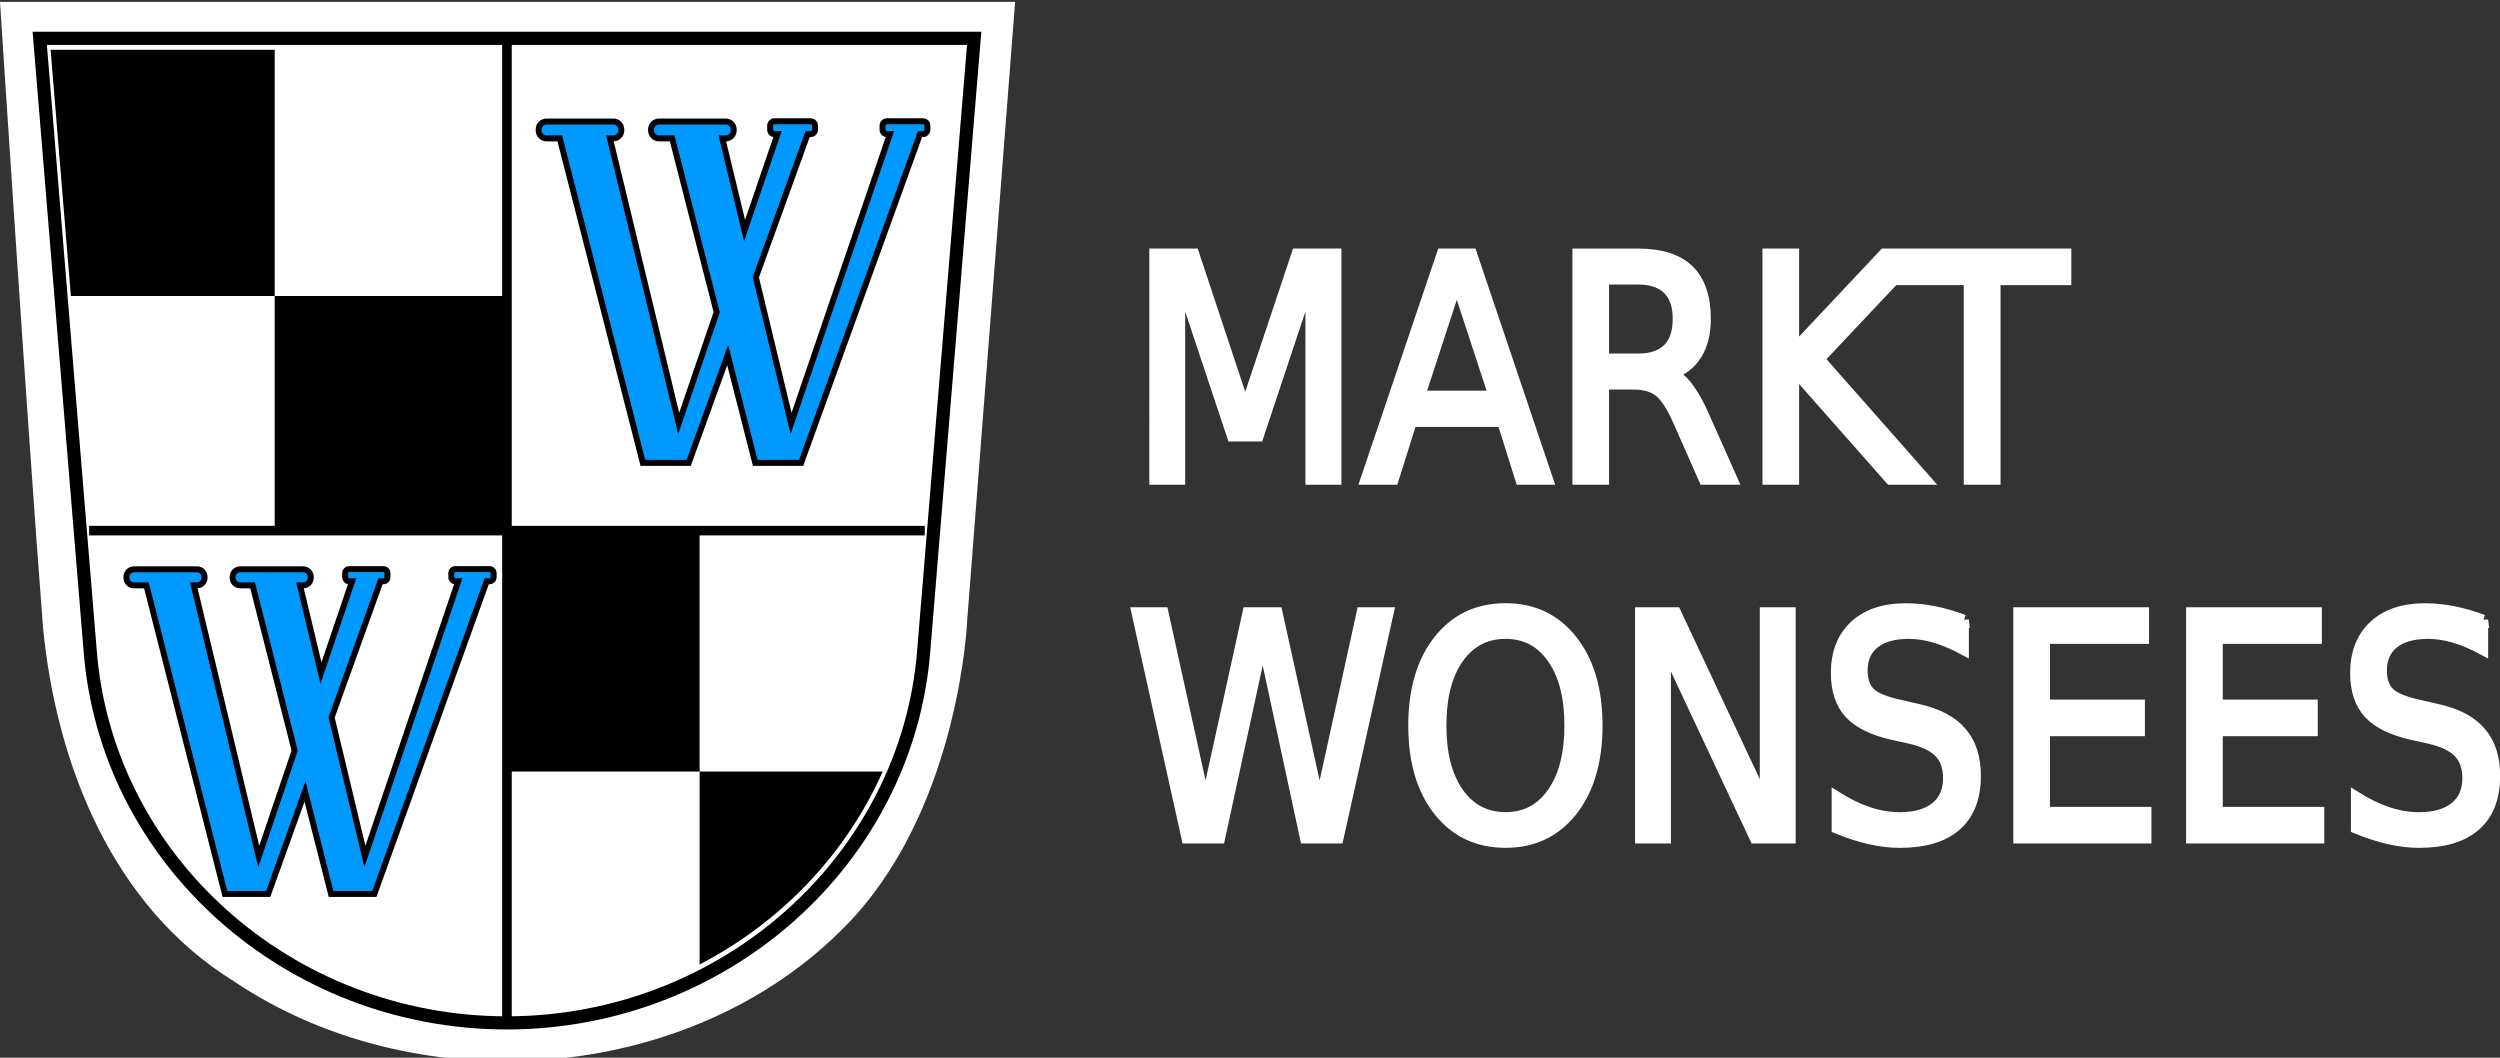 <?xml version="1.0" encoding="UTF-8"?>
<!-- Created with Inkscape (http://www.inkscape.org/) -->
<svg width="193.36mm" height="81.81mm" version="1.1" viewBox="0 0 193.36 81.81" xmlns="http://www.w3.org/2000/svg">
 <rect x="0" y="0" width="193.36" height="81.81" fill="#333333" stroke="none"/>
 <g transform="translate(-8.202 -107.69)">
  <g transform="matrix(.265 0 0 .265 8.148 11.572)">
   <path d="m0.205 363.26s7.879 122.08 12.566 182.7c3.869 39.497 20.003 81.093 55.726 103.17 54.567 36.697 136.37 29.881 181.08-18.897 30.729-33.93 32.892-86.137 32.892-86.137l14.011-180.84z" fill="#fff"/>
   <g transform="matrix(.349 0 0 .349 22.032 305.92)" fill-rule="evenodd">
    <path d="m-29.31 194.77 42.08 510.95c13.07 175.6 165.77 312.43 348.65 312.44 182.62-0.176 335.42-137.1 348.64-312.44l42.08-510.95h-390.72z" fill="#fff"/>
    <path d="m-20.22 204.36 16.955 205.88h170.44v-205.88h-187.39m187.39 205.88v196.22h194.23v-196.22h-194.23m194.23 196.22v201.51h161.12v-201.51h-161.12m161.12 201.51v161.33c67.986-35.31 122.48-92.18 153.11-161.33h-153.11"/>
    <g stroke="#000">
     <g fill="none">
      <path d="m-29.31 194.77 42.08 510.95c13.07 175.6 165.77 312.43 348.65 312.44 182.62-0.176 335.42-137.1 348.64-312.44l42.08-510.95h-390.72z" stroke-width="11"/>
      <g stroke-width="8">
       <path d="m361.41 1018.2v-823.39"/>
       <path d="m12.01 606.47h698.8"/>
      </g>
     </g>
     <path d="m585.15 264.16c-2.01 0-3.619 1.614-3.619 3.619v3.473c0 2.01 1.614 3.619 3.619 3.619h2.535l-27.566 80.7-18.6-77.11h2.836c3.71 0 6.697-2.987 6.697-6.697v-0.725c0-3.71-2.987-6.695-6.697-6.695h-55.748c-3.71 0-6.695 2.985-6.695 6.695v0.725c0 3.71 2.985 6.697 6.695 6.697h10.982l37.22 145.35-31.783 93.05-57.5-238.4h2.836c3.71 0 6.697-2.987 6.697-6.697v-0.725c0-3.71-2.987-6.695-6.697-6.695h-55.748c-3.71 0-6.695 2.985-6.695 6.695v0.725c0 3.71 2.985 6.697 6.695 6.697h10.982l69.48 271.34h38.34l32.588-90.11 23.07 90.11h38.34l99.43-274.94h2.535c2.01 0 3.619-1.614 3.619-3.619v-3.473c0-2.01-1.614-3.619-3.619-3.619h-30.23c-2.01 0-3.619 1.614-3.619 3.619v3.473c0 2.01 1.614 3.619 3.619 3.619h2.535l-82.66 241.99-29.486-122.25 43.31-119.75h2.535c2.01 0 3.619-1.614 3.619-3.619v-3.473c0-2.01-1.614-3.619-3.619-3.619h-30.23zm-355.62 374.49c-1.894 0-3.418 1.534-3.418 3.441v3.303c0 1.907 1.524 3.441 3.418 3.441h2.396l-26.04 76.75-17.57-73.33h2.68c3.505 0 6.326-2.841 6.326-6.369v-0.689c0-3.529-2.821-6.367-6.326-6.367h-52.662c-3.505 0-6.324 2.839-6.324 6.367v0.689c0 3.529 2.82 6.369 6.324 6.369h10.375l35.16 138.23-30.03 88.5-54.32-226.73h2.68c3.505 0 6.326-2.841 6.326-6.369v-0.689c0-3.529-2.821-6.367-6.326-6.367h-52.662c-3.505 0-6.324 2.839-6.324 6.367v0.689c0 3.529 2.82 6.369 6.324 6.369h10.375l65.63 258.06h36.21l30.785-85.7 21.797 85.7h36.21l93.93-261.48h2.395c1.894 0 3.42-1.534 3.42-3.441v-3.303c0-1.907-1.526-3.441-3.42-3.441h-28.555c-1.894 0-3.418 1.534-3.418 3.441v3.303c0 1.907 1.524 3.441 3.418 3.441h2.395l-78.08 230.15-27.855-116.27 40.908-113.88h2.395c1.894 0 3.42-1.534 3.42-3.441v-3.303c0-1.907-1.526-3.441-3.42-3.441h-28.555z" fill="#09f" stroke-width="5"/>
    </g>
   </g>
  </g>
  <path transform="scale(.941 1.063)" d="m103.58 119.79h3.304l4.182 11.153 4.204-11.153h3.304v16.389h-2.163v-14.391l-4.226 11.241h-2.228l-4.226-11.241v14.391h-2.152zm24.875 2.184-3.008 8.156h6.027zm-1.251-2.184h2.514l6.246 16.389h-2.305l-1.493-4.204h-7.388l-1.493 4.204h-2.338zm18.925 8.705q0.714 0.241 1.383 1.032 0.681 0.79 1.361 2.174l2.25 4.479h-2.382l-2.097-4.204q-0.812-1.647-1.581-2.184-0.757-0.538-2.075-0.538h-2.415v6.927h-2.217v-16.389h5.006q2.81 0 4.193 1.175 1.383 1.175 1.383 3.546 0 1.548-0.725 2.569-0.714 1.021-2.086 1.416zm-5.555-6.883v5.818h2.788q1.603 0 2.415-0.735 0.823-0.746 0.823-2.184t-0.823-2.163q-0.812-0.735-2.415-0.735zm13.404-1.822h2.217v6.927l7.355-6.927h2.854l-8.134 7.64 8.716 8.749h-2.92l-7.871-7.893v7.893h-2.217zm10.725 0h13.865v1.866h-5.818v14.523h-2.228v-14.523h-5.818z" fill="#fff" stroke="#fff" stroke-width=".795" aria-label="MARKT"/>
  <path transform="scale(.941 1.063)" d="m102.12 145.89h2.239l3.447 13.854 3.436-13.854h2.492l3.447 13.854 3.436-13.854h2.25l-4.117 16.389h-2.788l-3.458-14.227-3.491 14.227h-2.788zm30.342 1.504q-2.415 0-3.842 1.8-1.416 1.8-1.416 4.907 0 3.096 1.416 4.896 1.427 1.8 3.842 1.8 2.415 0 3.82-1.8 1.416-1.8 1.416-4.896 0-3.107-1.416-4.907-1.405-1.8-3.82-1.8zm0-1.8q3.447 0 5.511 2.316 2.064 2.305 2.064 6.191 0 3.875-2.064 6.191-2.064 2.305-5.511 2.305-3.458 0-5.533-2.305-2.064-2.305-2.064-6.191 0-3.886 2.064-6.191 2.075-2.316 5.533-2.316zm11.043 0.296h2.986l7.267 13.711v-13.711h2.152v16.389h-2.986l-7.267-13.711v13.711h-2.152zm26.642 0.538v2.163q-1.262-0.604-2.382-0.9-1.12-0.296-2.163-0.296-1.811 0-2.799 0.703-0.977 0.703-0.977 1.998 0 1.087 0.648 1.647 0.659 0.549 2.481 0.889l1.339 0.274q2.481 0.472 3.655 1.669 1.186 1.186 1.186 3.183 0 2.382-1.603 3.612-1.592 1.23-4.676 1.23-1.164 0-2.481-0.263-1.306-0.263-2.711-0.779v-2.283q1.35 0.757 2.646 1.142t2.547 0.384q1.899 0 2.931-0.746 1.032-0.746 1.032-2.13 0-1.208-0.746-1.888-0.735-0.681-2.426-1.021l-1.35-0.263q-2.481-0.494-3.59-1.548-1.109-1.054-1.109-2.931 0-2.174 1.526-3.425 1.537-1.251 4.226-1.251 1.153 0 2.349 0.209 1.196 0.209 2.448 0.626zm4.446-0.538h10.363v1.866h-8.145v4.852h7.805v1.866h-7.805v5.939h8.343v1.866h-10.56zm14.205 0h10.363v1.866h-8.145v4.852h7.805v1.866h-7.805v5.939h8.343v1.866h-10.56zm24.03 0.538v2.163q-1.262-0.604-2.382-0.9-1.12-0.296-2.163-0.296-1.811 0-2.799 0.703-0.977 0.703-0.977 1.998 0 1.087 0.648 1.647 0.659 0.549 2.481 0.889l1.339 0.274q2.481 0.472 3.655 1.669 1.186 1.186 1.186 3.183 0 2.382-1.603 3.612-1.592 1.23-4.676 1.23-1.164 0-2.481-0.263-1.306-0.263-2.711-0.779v-2.283q1.35 0.757 2.646 1.142t2.547 0.384q1.899 0 2.931-0.746 1.032-0.746 1.032-2.13 0-1.208-0.746-1.888-0.735-0.681-2.426-1.021l-1.35-0.263q-2.481-0.494-3.59-1.548-1.109-1.054-1.109-2.931 0-2.174 1.526-3.425 1.537-1.251 4.226-1.251 1.153 0 2.349 0.209 1.196 0.209 2.448 0.626z" fill="#fff" stroke="#fff" stroke-width=".795" aria-label="WONSEES"/>
 </g>
</svg>
